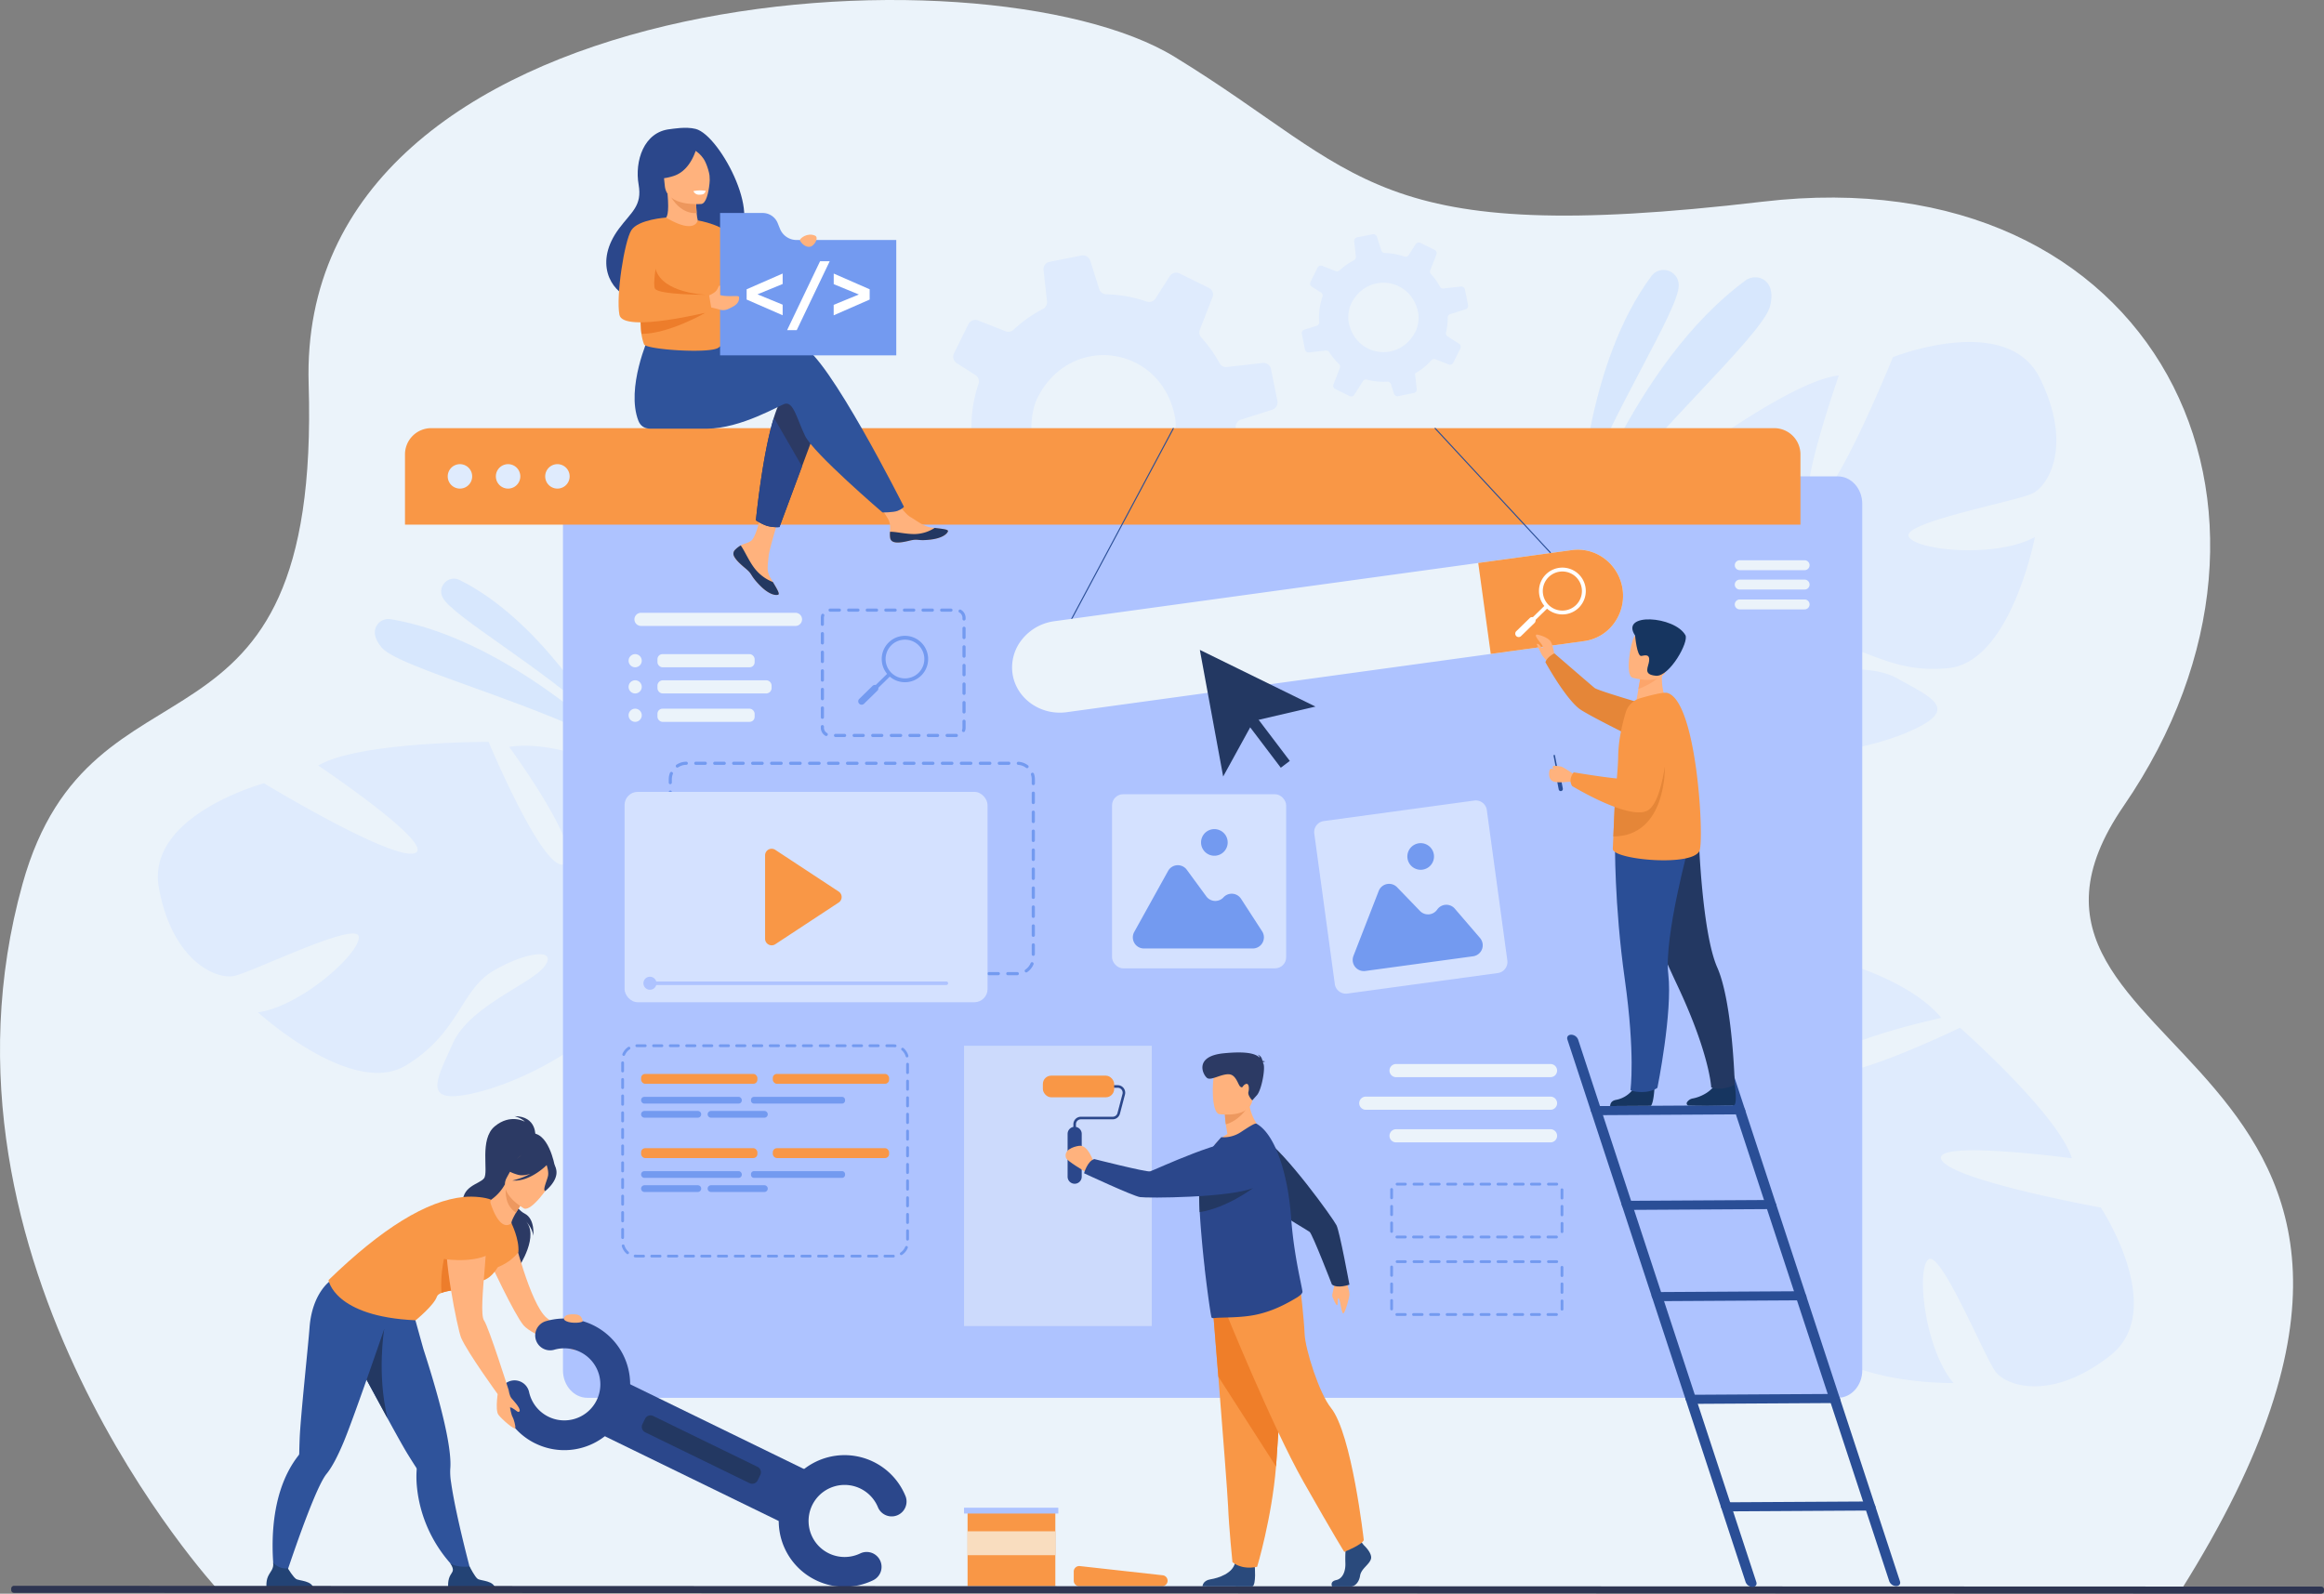<svg xmlns="http://www.w3.org/2000/svg" viewBox="0 0 2413.66 1655.42"><rect x="0" y="0" width="2413.66" height="1655.42" fill="#808080" stroke="none"/><defs><style>.cls-1,.cls-21{fill:#ebf3fa;}.cls-2{fill:#dfebfd;}.cls-3{fill:#c5ddff;}.cls-21,.cls-3{opacity:0.5;}.cls-4{fill:#aec3ff;}.cls-5{fill:#f99746;}.cls-6{fill:#2c3a64;}.cls-7{fill:#ffb27d;}.cls-8{fill:#2f539b;}.cls-9{fill:#234375;}.cls-10{fill:#233862;}.cls-11{fill:#ed7d2b;}.cls-12{fill:#ed985f;}.cls-13{fill:#2b478b;}.cls-14{fill:#ed975d;}.cls-15{fill:#fff;}.cls-16{fill:#739af0;}.cls-17{fill:#2a4e96;}.cls-18{fill:#d4e1ff;}.cls-19{fill:#f9ddbf;}.cls-20{fill:#2e3552;}.cls-22{fill:#2a4a7c;}.cls-23{fill:#ef7e29;}.cls-24{fill:#e58638;}.cls-25{fill:#163560;}.cls-26{fill:#fca56b;}</style></defs><g id="Layer_2" data-name="Layer 2"><g id="_лой_1" data-name="‘лой_1"><path class="cls-1" d="M226,1651S-86.48,1312.58,23.43,918.12C95.21,660.48,333.24,816.57,320.56,398.9S1021.89-62.17,1219.85,59,1422,257.6,1830.77,209.48s586.65,319.11,374.87,627.63c-185.46,270.17,418.67,243.07,59.54,814.61Z"/><path class="cls-2" d="M987.5,517.52l35.62-4a7.94,7.94,0,0,1,7.48,3.58q3.09,4.8,6.63,9.4a132.63,132.63,0,0,0,14.11,15.75,7.86,7.86,0,0,1,1.93,8.63l-13.66,34.88a7.7,7.7,0,0,0,3.79,9.76l30.69,15.2a7.63,7.63,0,0,0,9.76-2.7l18.55-29.08a7.65,7.65,0,0,1,8.56-3.31,138.58,138.58,0,0,0,43.45,4.33,7.87,7.87,0,0,1,7.89,5.47l6.29,20a8,8,0,0,0,9.06,5.38l33.33-6.74a6.78,6.78,0,0,0,1.92-.64,7.66,7.66,0,0,0,4.27-7.81l-3-26.61-.74-6.48a136,136,0,0,0,16.17-10.68,138.86,138.86,0,0,0,19-17.56,7.66,7.66,0,0,1,8.53-2.06l28.09,11a7.92,7.92,0,0,0,10-3.87l11.63-23.47,3.31-6.73a8,8,0,0,0-2.85-10.33L1283,483.35a7.64,7.64,0,0,1-3.42-8.32,137.47,137.47,0,0,0,3.7-29.16,22.85,22.85,0,0,0,.07-2.47,4.51,4.51,0,0,1,.06-.83,7.83,7.83,0,0,1,5.51-6.7l32.49-10.28a5.75,5.75,0,0,0,1-.42,8,8,0,0,0,4.29-8.61l-6.67-33.24a7.92,7.92,0,0,0-8.63-6.3l-37.15,4.2a7.63,7.63,0,0,1-7.67-4A140.15,140.15,0,0,0,1255,359.41q-3.49-4.56-7.3-8.75a8,8,0,0,1-1.52-8.34l13.11-33.53a7.68,7.68,0,0,0-3.74-9.7l-30.38-15A8,8,0,0,0,1214.8,287l-14.69,23a7.89,7.89,0,0,1-9.18,3.26A138,138,0,0,0,1149,305.7a7.86,7.86,0,0,1-7.39-5.52l-9.25-29.28a8.12,8.12,0,0,0-9.29-5.49L1090,272a7.76,7.76,0,0,0-6.2,8.5l.16,1.55,3.46,30.92a7.93,7.93,0,0,1-4.28,8l0,0a137.06,137.06,0,0,0-20.54,13.06c-3.51,2.69-6.81,5.52-10,8.47a7.77,7.77,0,0,1-8.19,1.6l-28.51-11.2a8,8,0,0,0-10.16,3.9l-14.95,30.25a8.92,8.92,0,0,0-.77,2.66,8,8,0,0,0,3.59,7.51l19.43,12.35a8,8,0,0,1,3.63,7,8.36,8.36,0,0,1-.4,2.18,137.74,137.74,0,0,0-7,54,7.74,7.74,0,0,1-4.15,7.43,8.49,8.49,0,0,1-1.24.51L977.47,469a7.89,7.89,0,0,0-5.35,9l.15.78,6.47,32.4A8,8,0,0,0,987.5,517.52Zm227.89-101.15a92.24,92.24,0,0,1,4.84,16.45c2.18,11.2-.09,28.86-5.15,39.1-.54,1.1-1.1,2.17-1.66,3.24-34.85,64.7-126.21,51.84-141.26-21.17-2-9.54-.73-23.44,2.68-34.09a48.29,48.29,0,0,1,2.73-6.73,85,85,0,0,1,17-23.4C1132.09,353.74,1194.78,365.54,1215.39,416.37Z"/><path class="cls-2" d="M2118.53,392.76C2084.34,323.84,1965.94,371,1965.94,371s-58.14,144.05-81.82,151.91,25.66-132.87,25.66-132.87c-48,4.79-156.37,86.27-156.37,86.27s37.13,147.21,12.24,149-26.22-132-26.22-132c-42.81,22.7-74.75,84.25-74.75,84.25-35.93,97.05,90.54,138.18,90.54,138.18s11.77,51.29-8.34,116.8h0s-5,12.36-8.64,32.39l12.41-2.47c.35-3.53.83-7,1.45-10.3a.11.11,0,0,1,0-.06l0-.15c.47-2.08,1.15-5.06,2-8.68v0h0c2.32-8.18,3.79-14.17,4.63-18.45v0c6.73-25.56,17.07-59.17,26.72-67.71a24.52,24.52,0,0,1-3.79-5.16l3.79,5.16c30.29,41.31,138,27.79,194.79,3.89s27.66-35.46-9.59-56.22-102.6-.36-124.44-7.06,4.89-23.06,44.94-27.86,67.63,30.73,132.57,24.14,89.68-136.12,89.68-136.12c-41.29,22.4-125,13.8-131.07-.77s111.1-36.27,128.4-44.44S2152.73,461.68,2118.53,392.76Z"/><path class="cls-2" d="M165.05,922.49c-13.92-75.67,109.14-108.84,109.14-108.84s132.86,80.49,156.53,72.59-100.16-91-100.16-91c41.26-24.9,176.89-24.63,176.89-24.63s58.48,140.1,79.47,126.62-58.11-121.41-58.11-121.41c47.88-7.48,110.33,22.66,110.33,22.66,86.92,56.17,10.3,164.88,10.3,164.88s21.32,48.12,76.68,88.51h0s11.42,6.88,26.32,20.74L741,1078.09c-2.4-2.61-4.84-5.08-7.34-7.37a.07.07,0,0,0-.05,0,.52.52,0,0,0-.11-.1c-1.62-1.39-3.95-3.36-6.81-5.75h0c-6.75-5.16-11.52-9.07-14.75-12l0,0c-20.71-16.43-49.12-37.14-62-38.19a24.55,24.55,0,0,0-.07-6.41c0,2.05,0,4.17.07,6.41.5,51.21-93.85,104.95-153.62,119.83s-43.39-11.82-26-50.76,81.93-61.76,95.39-80.21S548,987.92,513,1008.07s-35.72,65.13-91.67,98.77S268,1051.6,268,1051.6c46.48-6.81,108.36-63.88,104.47-79.17S261.81,1010,243.06,1013.8,179,998.16,165.05,922.49Z"/><path class="cls-2" d="M2191.53,1408.17c60.56-47.46-9.65-153.83-9.65-153.83S2029,1226.62,2016.53,1205s135.31-1.82,135.31-1.82c-14.42-46-116.2-135.63-116.2-135.63s-136.61,66.22-143.41,42.21,124-52.46,124-52.46c-30.91-37.31-97.67-56.11-97.67-56.11-102.31-15.5-116.93,116.69-116.93,116.69s-47.85,21.93-116.08,15.52h0s-13.12-2.41-33.46-1.9l4.93,11.66c3.53-.37,7-.6,10.39-.67h.2c2.14,0,5.19.1,8.92.21h0c8.48.61,14.64.84,19,.78h0c26.4,1.41,61.4,4.72,71.72,12.44a24.56,24.56,0,0,1,4.29-4.76l-4.29,4.76c-34.3,38,.78,140.79,35.69,191.53s40.34,19.89,53.12-20.8-20.46-100.54-18.33-123.28,23.57.11,36.39,38.36-16.38,72.45,3.25,134.71,151.48,60.21,151.48,60.21c-30.31-35.89-38.87-119.63-25.82-128.51s58,101.44,69.55,116.72S2131,1455.63,2191.53,1408.17Z"/><path class="cls-3" d="M1641.79,517.38s7.11-141.77,73.38-230.65c8.81-11.81,27.62-6,28.33,8.74l0,.75C1744.32,321.37,1670.94,432.73,1641.79,517.38Z"/><path class="cls-3" d="M1635.81,558.24s59.69-180.7,177-266.88c7.15-5.26,17.39-4.23,22.91,2.72,3.59,4.53,5.57,11.85,2.71,23.69C1830.76,349.36,1701.16,462.84,1635.81,558.24Z"/><path class="cls-3" d="M620.52,747.66S561,643.9,477.31,602.47c-11.13-5.51-23,6.06-17.94,17.38l.26.57C468.64,639.61,566.29,695.22,620.52,747.66Z"/><path class="cls-3" d="M640.62,776.07S526.76,663.15,405.76,643.23A14.1,14.1,0,0,0,389.59,654c-1,4.77.34,11,7,18.82C414.41,693.66,555.1,729.38,640.62,776.07Z"/><path class="cls-4" d="M1934.1,523.36v900.1c0,15.75-11.37,28.52-25.38,28.52H610.07c-14,0-25.39-12.77-25.39-28.52V523.36c0-15.76,11.37-28.52,25.39-28.52H1908.72C1922.73,494.84,1934.1,507.6,1934.1,523.36Z"/><path class="cls-5" d="M1869.91,472v73H420.61V472a27.26,27.26,0,0,1,27.27-27.26H1842.64A27.26,27.26,0,0,1,1869.91,472Z"/><path class="cls-2" d="M465,494.84a12.69,12.69,0,1,1,12.69,12.69A12.69,12.69,0,0,1,465,494.84Z"/><path class="cls-2" d="M515,494.84a12.69,12.69,0,1,1,12.69,12.69A12.69,12.69,0,0,1,515,494.84Z"/><path class="cls-2" d="M566.24,494.84a12.69,12.69,0,1,1,12.69,12.69A12.69,12.69,0,0,1,566.24,494.84Z"/><path class="cls-2" d="M1359.53,366.09l17.35-2a3.88,3.88,0,0,1,3.64,1.74q1.5,2.34,3.23,4.59a64.91,64.91,0,0,0,6.87,7.67,3.84,3.84,0,0,1,.94,4.2l-6.65,17a3.75,3.75,0,0,0,1.84,4.76l15,7.4a3.7,3.7,0,0,0,4.75-1.32l9-14.16a3.73,3.73,0,0,1,4.16-1.61,67.24,67.24,0,0,0,21.16,2.11,3.84,3.84,0,0,1,3.85,2.66l3.06,9.75a3.88,3.88,0,0,0,4.41,2.62l16.24-3.28a3.29,3.29,0,0,0,.93-.31,3.71,3.71,0,0,0,2.08-3.8l-1.45-13-.35-3.16a66.86,66.86,0,0,0,7.87-5.2,67.9,67.9,0,0,0,9.23-8.55,3.72,3.72,0,0,1,4.16-1l13.68,5.37a3.85,3.85,0,0,0,4.86-1.88l5.66-11.43,1.62-3.28a3.91,3.91,0,0,0-1.39-5l-11.83-7.56a3.74,3.74,0,0,1-1.67-4.06,66.78,66.78,0,0,0,1.81-14.2c0-.41,0-.8,0-1.2a1.89,1.89,0,0,1,0-.41,3.81,3.81,0,0,1,2.68-3.26l15.82-5a2.16,2.16,0,0,0,.52-.2,3.87,3.87,0,0,0,2.09-4.19l-3.25-16.19a3.87,3.87,0,0,0-4.2-3.07l-18.1,2a3.72,3.72,0,0,1-3.73-2,67.81,67.81,0,0,0-5.67-8.67c-1.13-1.48-2.32-2.9-3.55-4.25a3.92,3.92,0,0,1-.74-4.07l6.39-16.33a3.75,3.75,0,0,0-1.83-4.72l-14.79-7.3a3.9,3.9,0,0,0-5,1.4l-7.16,11.2a3.84,3.84,0,0,1-4.47,1.58,67.56,67.56,0,0,0-20.41-3.66,3.82,3.82,0,0,1-3.6-2.69L1430.08,246a4,4,0,0,0-4.52-2.67l-16.13,3.22a3.79,3.79,0,0,0-3,4.14l.08.76,1.68,15.06a3.87,3.87,0,0,1-2.08,3.88h0a67.66,67.66,0,0,0-10,6.36c-1.7,1.31-3.31,2.69-4.87,4.13a3.78,3.78,0,0,1-4,.77l-13.89-5.45a3.92,3.92,0,0,0-5,1.9l-7.28,14.73a4.17,4.17,0,0,0-.37,1.3,3.88,3.88,0,0,0,1.75,3.65l9.46,6a3.91,3.91,0,0,1,1.77,3.39,4,4,0,0,1-.2,1.07,67,67,0,0,0-3.4,26.28,3.8,3.8,0,0,1-2,3.62,4,4,0,0,1-.6.25l-12.82,4a3.85,3.85,0,0,0-2.6,4.4l.07.38,3.15,15.78A3.92,3.92,0,0,0,1359.53,366.09Zm111-49.27a44.32,44.32,0,0,1,2.36,8c1.06,5.45,0,14.05-2.51,19-.26.54-.53,1.06-.8,1.58-17,31.51-61.47,25.24-68.8-10.31-1-4.65-.36-11.42,1.3-16.61a25.24,25.24,0,0,1,1.33-3.27,41.65,41.65,0,0,1,8.28-11.4A36.16,36.16,0,0,1,1470.51,316.82Z"/><path class="cls-6" d="M556,1180.47s1.93-21.06-21.6-21.06c0,0,7.13,1.93,10.82,5.8,0,0-15-8.81-31.35,4.73s-6.18,47.51-11.15,54-24.31,7.74-21.95,28.59,61.4,47,57.6,64.21c0,0,23.14-34,6.6-49.52,0,0,8.06,7.59,8.88,16.62,0,0,2.19-17.62-9-23.26-9.92-5-18.05-23.24-17.19-26.5S556,1180.47,556,1180.47Z"/><path class="cls-7" d="M532.86,1281.61s17.58,72.74,34.84,87.28c10.38,8.74,41.22,28.8,41.22,28.8l-12.83,4.66s-42.78-14.45-52.36-25.71-35.81-67.7-35.81-67.7Z"/><path class="cls-8" d="M367.61,1409.4c.15.28.32.57.48.86,3.85,6.69,12.68,23.07,22.4,41,4.6,8.51,9.41,17.37,14,25.7,7.87,14.38,15,27.19,19.21,34s7.37,11.72,8.64,13.65h0a3.23,3.23,0,0,1,.41,2,104.21,104.21,0,0,0,.28,18c5.86,58.34,45.2,89.61,45.2,89.61l11.7,1.73s-16.56-61.33-21.43-96a67.45,67.45,0,0,1-.9-13.74c.87-9-.74-22.29-3.77-37.52-5.4-27.06-15.31-60.26-23.92-86.85-.55-1.69-17-61.2-17-61.2-13.8,12.07-64.16,17-64.16,17S350.2,1378.45,367.61,1409.4Z"/><path class="cls-9" d="M514.47,1650.75H465.65s-1.17-7.44,1.38-13.09c2.44-5.41,5.92-5.59.44-14.08,3.11,3.2,13.08,4.52,20.13,3.57.87,1.4,5.58,10.81,8.47,12.88C499.26,1642.32,513.48,1641.51,514.47,1650.75Z"/><path class="cls-10" d="M367.61,1409.4c.15.28.32.57.48.86,3.85,6.69,24.66,45.12,34.38,63-11.26-46.34-3.43-92.69-3.43-92.69Z"/><path class="cls-6" d="M549.37,1177.51c.32-1.28-27.88,12.75-29.31,14.33-13.23,14.68-9.46,33.82-1.89,34,4.86.12,3.92,8.19,3.92,8.19l54.07-22.87S569.65,1173.19,549.37,1177.51Z"/><path class="cls-5" d="M531.2,1270.69s8.23,16.43,7.2,29.78c0,0-9.92,15.66-35.65,19.62C502.75,1320.09,524.87,1270.68,531.2,1270.69Z"/><path class="cls-8" d="M405.67,1361.32l.16-9.13c-18.19,2.3-62.72-21.73-62.72-21.73s-19,12.65-21.64,48.8c-1.27,17.65-9.32,92.27-10.21,114.55-.32,8.07-.43,13.84-.47,16.14v0a3.1,3.1,0,0,1-.78,1.88,103.52,103.52,0,0,0-9.85,15.11c-27.76,51.65-13.25,121.82-13.25,121.82l6.45-1.63s23.47-72.75,38.81-104.22c2.61-5.34,5-9.49,6.95-11.89,5.77-7,11.85-18.91,17.84-33.22C368.31,1470.75,405.67,1361.32,405.67,1361.32Z"/><path class="cls-9" d="M325.75,1650.75H276.93s-1.17-7.44,1.38-13.09c2.44-5.41,6.27-7.88,5.35-14.43,3.1,3.19,8.16,6.77,15.22,5.82.86,1.4,5.58,8.91,8.47,11C310.54,1642.32,324.76,1641.51,325.75,1650.75Z"/><path class="cls-5" d="M499.45,1330.58c-6.56,1.11,1.07,6.33-7.95,7.31-12.83,1.4-26.09,2.36-33,5.13-2.53,1-4.22,2.25-4.75,3.85-3,9.05-22.07,24.6-22.07,24.6-85-3.87-90.48-41.76-90.48-41.76,55.17-53.58,102.1-82.79,140.89-86.4,9.44-.88,22.17.3,28.14,3,13.57,6,21,24.42,21,24.42S524.37,1326.33,499.45,1330.58Z"/><path class="cls-11" d="M491.5,1337.89c-12.83,1.4-26.09,2.36-33,5.13-2.84-42.4,17.17-74.29,17.17-74.29S488.69,1321.84,491.5,1337.89Z"/><path class="cls-7" d="M509.47,1249.76c2.43,7.6,10.52,29.26,21.73,20.93-.38-1.62,2-6.32,4.75-11.09,3.55-6.1,7.78-12.34,7.78-12.34l-18.27-16-1.09-1a46.66,46.66,0,0,1-13.59,15.43A3.65,3.65,0,0,0,509.47,1249.76Z"/><path class="cls-12" d="M543.73,1247.27s-4.22,6.22-7.77,12.33c-11.36-7-11.37-21.06-10.5-28.34Z"/><path class="cls-7" d="M544.24,1255.29s-27.58-15.34-17.76-32.37,12.88-30.47,30.9-21.39,17.66,17.53,15.76,24S551.66,1258.84,544.24,1255.29Z"/><path class="cls-6" d="M577.8,1215.61c-1.26-7.56-5.1-8.28-7.78-7.78-10.18-16.84-26.82-10.27-26.82-10.27a37.56,37.56,0,0,1-21.73,13.06s3.2,6,16.38,9.64c4,1.12,8.6.44,13-1a73.56,73.56,0,0,1-18.71,7c17.37,1.59,33.9-14.29,35.61-16,.81,2.46,2.21,7.61,1.37,11.38-1.14,5.12-5.69,14.39-2.91,15.59C566.22,1237.25,579.7,1226.94,577.8,1215.61Z"/><rect class="cls-13" x="622.06" y="1481.31" width="228.89" height="60.03" transform="translate(736.77 -169.91) rotate(25.99)"/><path class="cls-13" d="M556.13,1499.44a68,68,0,0,1-36.82-46.81A15.45,15.45,0,0,1,549.5,1446a37.44,37.44,0,1,0,26-43.92,15.46,15.46,0,0,1-8.76-29.65,68.36,68.36,0,1,1-10.6,127Z"/><path class="cls-13" d="M847.18,1641.34a68.36,68.36,0,1,1,93.53-86.59A15.46,15.46,0,0,1,912,1566.12a37.43,37.43,0,1,0-18.58,47.51,15.46,15.46,0,0,1,13.37,27.88A68,68,0,0,1,847.18,1641.34Z"/><path class="cls-10" d="M778.48,1540.63l-108.39-52.84a6.31,6.31,0,0,1-2.9-8.41l2.76-5.65a6.3,6.3,0,0,1,8.41-2.89l108.38,52.84a6.3,6.3,0,0,1,2.9,8.41l-2.75,5.65A6.31,6.31,0,0,1,778.48,1540.63Z"/><path class="cls-7" d="M528.45,1444.63s.6,5.14,2.77,7.79,8.49,9.07,8.6,12.83c0,0-.32,1.67-1.68,1.36s-6.06-5-8.47-4.63c0,0,1.29,7.54,2.57,9.66s3.62,10.11,2.86,11.94-13.56-8.82-17.43-14-.06-26.33-.06-26.33Z"/><path class="cls-7" d="M502.58,1261.55s-32.28-1.76-38,18.51,10.76,101.16,14.32,109.51c6.47,15.2,38,58.59,38,58.59l11.59-3.53s-21-66.28-25.7-72.84C495.38,1361.5,512.24,1270.37,502.58,1261.55Z"/><path class="cls-5" d="M458.2,1307.16c.08.47,30.54,5.6,49.6-4.07,0,0,15.92-49.86-6.83-47.48s-36.22,9.55-36.79,20.44S458.2,1307.16,458.2,1307.16Z"/><path class="cls-7" d="M593.07,1365.26c-1.53.07-4.34.58-5.35,1.35-1.76,1.36-3.74,3.72.2,5.69,5.92,2.94,17.75,1.63,17.29-.14C603.75,1366.57,601.62,1364.87,593.07,1365.26Z"/><path class="cls-7" d="M763.15,571.42a5.54,5.54,0,0,0-1,5.91,0,0,0,0,0,0,0c1.43,3.93,6.13,8.33,11.6,12.72.7.56,1.32,1.08,1.86,1.55.14.13.29.25.42.38l.32.29c5.1,4.7,3.18,5.77,12.34,15.31,10.44,10.86,17.63,11.06,19.68,10.07,1.73-.84-1.79-6.61-5.68-13.08l-.57-1c-.52-.86-1-1.73-1.55-2.6-4.56-7.79-3.39-11.45-2.31-23,.88-9.43,14.67-52.67,14.67-52.67l-20-3.45s-6,34.43-12.66,39.73c-3.55,2.83-7.53,2.87-10.94,5l-.71.45A26.34,26.34,0,0,0,763.15,571.42Z"/><path class="cls-10" d="M763.15,571.42a5.54,5.54,0,0,0-1,5.91,0,0,0,0,0,0,0c1.75,3.93,6.34,8.3,11.62,12.68.69.57,1.3,1.1,1.84,1.59.14.13.29.25.42.38l.32.29c5.1,4.7,3.18,5.77,12.34,15.31,10.44,10.86,17.63,11.06,19.68,10.07,1.73-.84-1.79-6.61-5.68-13.08a44.56,44.56,0,0,1-18.62-13.72c-6.29-8-10.48-18.34-14.76-24.31l-.71.45A26.34,26.34,0,0,0,763.15,571.42Z"/><path class="cls-7" d="M924.53,558.92c1.23,6.18,10,5.15,19.88,2.74s7.5.46,21.5-1.09,18.24-6.77,18.67-8.85c.38-1.85-6.54-2.5-14-3.36l-2.81-.33c-8.37-1-14.51-6.46-22.12-10.9-7.21-4.21-18-21.34-18-21.34l-19.2,1.52s10.08,15.3,14,22c2.29,3.91,2.17,9.09,1.88,13.08A24.51,24.51,0,0,0,924.53,558.92Z"/><path class="cls-10" d="M944.41,561.66c9.84-2.4,7.5.46,21.5-1.09s18.24-6.77,18.67-8.85c.38-1.85-6.54-2.5-14-3.36l-.07.15a39.46,39.46,0,0,1-20,6.23c-9.5.23-19.56-2.49-26.12-2.39a24.51,24.51,0,0,0,.15,6.57C925.76,565.1,934.57,564.07,944.41,561.66Z"/><path class="cls-6" d="M850.94,436.14l-18,48.3-23.44,63.07a38.05,38.05,0,0,1-12.45-1.14c-5.6-1.62-12-5.86-12-5.86s6.51-67.72,18.65-106.59c3.11-10,6.6-18.05,10.44-22.59C833,389.09,850.94,436.14,850.94,436.14Z"/><path class="cls-8" d="M832.69,359.43c-11.76-3.8-45.3,1.08-79,7.67l-7.06-11.63-72.78-5.69S649.85,403,663,437c1.93,5,5.77,8.19,12.32,8.29h1.06l57.38,0c36.19,0,76.59-24.88,81.82-25.93,8.55-1.71,12,15.4,20.53,33.37s80.42,79.56,80.42,79.56,11,.11,15.61-1.6c4.9-1.84,6.7-4.23,6.7-4.23S859.21,368,832.69,359.43Z"/><path class="cls-13" d="M722.53,133.92c-10.2-2.63-24.16,0-26.47.21-27.69,2.73-37,33.62-32.81,57.58,3.87,22.12-7.35,28.24-20.35,45.71-26.07,35-9,64.56,11.54,72.18,12.34,4.56,29.48-7,29.48-7,.31.12,53.84-35.07,75.78-54.91C796.25,233.43,748.51,140.6,722.53,133.92Z"/><path class="cls-7" d="M726.62,235.23c.73,2.56-11.39,7.27-20.63,5.54-8.7-1.62-18.45-11.81-16.44-12.76,3.33-1.59,5.57-5.52,3.75-26.79l1.65.19,27.83,3.18s.09,8.67.73,16.79C724.05,228.19,725.43,231.05,726.62,235.23Z"/><path class="cls-14" d="M722.78,204.59s.09,8.67.73,16.79c-15.36.82-24.6-12.5-28.56-20Z"/><path class="cls-7" d="M728.53,211.85s-36.21,3.57-38.09-19-7.81-37.33,15.23-40.57,28.25,5,30.71,12.4S737.9,210.34,728.53,211.85Z"/><path class="cls-13" d="M724.65,148.71s-4.56,27.59-25.18,34.13c-15,4.78-21.86,1.63-21.86,1.63a61.19,61.19,0,0,0,9.82-22.95,11,11,0,0,1,7.36-8.43C705.48,149.58,718.44,140,724.65,148.71Z"/><path class="cls-13" d="M717.83,154.59s6.82,1.52,12.87,10.33c3.3,4.81,7.13,16.94,6.48,22.31,0,0,6.34-25.53-2.91-35C724.48,142.13,717.83,154.59,717.83,154.59Z"/><path class="cls-5" d="M661.42,309.41c.64,2.75,1.19,5.27,1.64,7.6.74,3.75,1.25,7,1.61,9.85,1.1,8.9.77,14.18,1.52,19.95a49.52,49.52,0,0,0,2.7,10.87c1.5,4.14,40.85,7.82,63.24,6.34,7.11-.46,12.52-1.47,14.45-3.13,8-6.93,7.19,8.32,8.28-64.67.53-35.6-30.21-67.31-30.21-67.31s-2.46,15.21-32.94-2.89c-1.08-.64-13.09,17.14-24.65,39C654.33,289.24,657.82,294.35,661.42,309.41Z"/><path class="cls-13" d="M833,484.44l-23.44,63.07a38.05,38.05,0,0,1-12.45-1.14c-5.6-1.62-12-5.86-12-5.86s6.51-67.72,18.65-106.59Z"/><path class="cls-5" d="M724.65,228.9s31.37,5.32,35.05,18.83,29.14,89,29.14,89-19.72,6.73-27.09-.64-25.63-68.35-25.63-68.35Z"/><path class="cls-15" d="M720.17,198.54a6.23,6.23,0,0,0,5.53,3.71c4,0,5.09-.6,5.85-1.45a12.48,12.48,0,0,0,1.51-2.48A33.86,33.86,0,0,0,720.17,198.54Z"/><path class="cls-11" d="M664.67,326.86c1.1,8.9.77,14.18,1.52,19.95,28.48.1,66.56-22,66.56-22Z"/><path class="cls-11" d="M732.75,306.14s-44.37-1.32-51.85-26.54C672.68,251.89,663.48,291,663.48,291l4.9,25h48.68Z"/><path class="cls-16" d="M810.1,237.7l-2.4-5.93a16.84,16.84,0,0,0-15.61-10.54H747.85V369.12h183V249.3H827.29A18.54,18.54,0,0,1,810.1,237.7Z"/><path class="cls-15" d="M775.45,311.16V300.5l37.4-16.37V295l-26.12,10.74,26.12,10.74v11Z"/><path class="cls-15" d="M851.7,271.38h10l-34.22,71.54h-10Z"/><path class="cls-15" d="M903.23,300.5v10.66l-37.39,16.38V316.65L892,305.91l-26.11-10.74v-11Z"/><path class="cls-7" d="M732.74,312l3.21-5a25.85,25.85,0,0,0,6.11-3.33c4.24-3,3.68-7.44,5.79-7l0,9.8-.23,0c9.09,2.43,19.73-.21,19.94,2.06.59,6.23-4.23,9-8.27,11-3.09,1.49-6.6,3.73-12.18,2-4.08-1.27-10.5-2.57-10.5-2.57Z"/><path class="cls-5" d="M691.71,226s-28.81,1.89-36,13.12S639.57,307.41,643.32,327s96-3.75,96-3.75l-2.94-17s-53.24.3-56.27-6.63C676.06,290.41,691.71,226,691.71,226Z"/><path class="cls-7" d="M830.74,249.23c-.25.75,4.33,8.3,10.87,7,4.08-.81,9.38-9.59,4.72-11.53C838.56,241.45,831.4,247.24,830.74,249.23Z"/><rect class="cls-17" x="1051.76" y="544.38" width="227.16" height="1.1" transform="translate(135.86 1316.37) rotate(-61.91)"/><rect class="cls-17" x="1549.82" y="421.13" width="1.1" height="176.89" transform="translate(66.9 1189.76) rotate(-42.83)"/><path class="cls-1" d="M1685.23,612.32a48.09,48.09,0,0,1-9,35.23,45.88,45.88,0,0,1-30.68,18.36l-537.63,73.87c-27.44,3.77-52.81-14.41-56.38-40.4A46.25,46.25,0,0,1,1061.63,664,51.64,51.64,0,0,1,1095,645.28l537.63-73.87C1658,567.92,1681.66,586.33,1685.23,612.32Z"/><path class="cls-5" d="M1685.23,612.32a48.09,48.09,0,0,1-9,35.23,45.88,45.88,0,0,1-30.68,18.36l-97.28,13.37-13-94.5,97.29-13.37C1658,567.92,1681.66,586.33,1685.23,612.32Z"/><path class="cls-15" d="M1626,638a24.37,24.37,0,0,1-3.64.23,24.31,24.31,0,0,1-16.7-41.69h0a24.3,24.3,0,0,1,34,34.77A24.08,24.08,0,0,1,1626,638Zm-17.55-38.6a20.31,20.31,0,1,0,28.71.34,20.34,20.34,0,0,0-28.71-.34Z"/><rect class="cls-15" x="1592.83" y="624.47" width="4" height="33.17" transform="translate(938.72 -947.64) rotate(45.66)"/><path class="cls-15" d="M1574.73,660.7h0a3.56,3.56,0,0,1,.06-5.05l14-13.66a3.57,3.57,0,0,1,5,.06h0a3.57,3.57,0,0,1-.06,5.06l-14,13.65A3.57,3.57,0,0,1,1574.73,660.7Z"/><rect class="cls-5" x="665.83" y="1115.53" width="120.79" height="10.25" rx="4.23"/><path class="cls-16" d="M724.75,1161H669.33a3.5,3.5,0,0,1-3.5-3.5h0a3.5,3.5,0,0,1,3.5-3.5h55.42a3.5,3.5,0,0,1,3.49,3.5h0A3.5,3.5,0,0,1,724.75,1161Z"/><rect class="cls-16" x="665.83" y="1139.36" width="104.61" height="6.99" rx="3.25"/><path class="cls-16" d="M783.12,1139.36h91.4a3.14,3.14,0,0,1,3.14,3.14v.7a3.14,3.14,0,0,1-3.14,3.14h-91.4a3.15,3.15,0,0,1-3.15-3.15v-.7A3.14,3.14,0,0,1,783.12,1139.36Z"/><path class="cls-16" d="M793.87,1161H738.45a3.5,3.5,0,0,1-3.49-3.5h0a3.5,3.5,0,0,1,3.49-3.5h55.42a3.5,3.5,0,0,1,3.5,3.5h0A3.5,3.5,0,0,1,793.87,1161Z"/><rect class="cls-5" x="802.61" y="1115.53" width="120.79" height="10.25" rx="4.23"/><rect class="cls-5" x="665.83" y="1192.69" width="120.79" height="10.25" rx="4.23"/><path class="cls-16" d="M724.75,1238.18H669.33a3.5,3.5,0,0,1-3.5-3.5h0a3.5,3.5,0,0,1,3.5-3.5h55.42a3.5,3.5,0,0,1,3.49,3.5h0A3.5,3.5,0,0,1,724.75,1238.18Z"/><rect class="cls-16" x="665.83" y="1216.52" width="104.61" height="6.99" rx="3.25"/><path class="cls-16" d="M783.12,1216.52h91.39a3.14,3.14,0,0,1,3.14,3.14v.7a3.14,3.14,0,0,1-3.14,3.14h-91.4a3.15,3.15,0,0,1-3.15-3.15v-.7A3.15,3.15,0,0,1,783.12,1216.52Z"/><path class="cls-16" d="M793.87,1238.18H738.45a3.5,3.5,0,0,1-3.49-3.5h0a3.5,3.5,0,0,1,3.49-3.5h55.42a3.5,3.5,0,0,1,3.5,3.5h0A3.5,3.5,0,0,1,793.87,1238.18Z"/><rect class="cls-5" x="802.61" y="1192.69" width="120.79" height="10.25" rx="4.23"/><polygon class="cls-10" points="1366.22 733.96 1302.07 748.89 1270.35 806.61 1246.13 675.07 1366.22 733.96"/><rect class="cls-10" x="1308.52" y="732.87" width="11.73" height="67.85" transform="translate(-196.31 949.48) rotate(-37.15)"/><rect class="cls-18" x="1154.93" y="825.01" width="180.86" height="180.86" rx="11.56"/><path class="cls-16" d="M1178,968.05l35.15-63.36a11.56,11.56,0,0,1,19.43-1.23l20.27,27.65a11.56,11.56,0,0,0,17.85,1h0a11.56,11.56,0,0,1,18.23,1.51l21.88,33.78a11.56,11.56,0,0,1-9.71,17.84h-113A11.56,11.56,0,0,1,1178,968.05Z"/><path class="cls-16" d="M1247.39,875.08a13.83,13.83,0,1,1,13.82,13.82A13.83,13.83,0,0,1,1247.39,875.08Z"/><path class="cls-18" d="M1555.61,1010.75l-156.3,21.32a11.58,11.58,0,0,1-13-9.89L1365,865.88a11.56,11.56,0,0,1,9.89-13l156.29-21.31a11.55,11.55,0,0,1,13,9.89l21.32,156.29A11.57,11.57,0,0,1,1555.61,1010.75Z"/><path class="cls-16" d="M1405.64,993l26.26-67.52a11.56,11.56,0,0,1,19.09-3.85l23.82,24.66a11.57,11.57,0,0,0,17.82-1.45h0a11.55,11.55,0,0,1,18.26-1l26.24,30.5a11.56,11.56,0,0,1-7.2,19l-112,15.27A11.57,11.57,0,0,1,1405.64,993Z"/><path class="cls-16" d="M1461.79,891.53a13.83,13.83,0,1,1,15.57,11.83A13.83,13.83,0,0,1,1461.79,891.53Z"/><rect class="cls-5" x="1004.9" y="1569.49" width="91.15" height="78.15"/><rect class="cls-4" x="1001.22" y="1566.14" width="97.91" height="6.04"/><rect class="cls-19" x="1004.9" y="1590.63" width="91.15" height="24.82"/><path class="cls-5" d="M1206.94,1647.69h-86.06a5.7,5.7,0,0,1-5.71-5.7v-9.55a5.7,5.7,0,0,1,6.33-5.67l86.07,9.55a5.71,5.71,0,0,1,5.08,5.67h0A5.71,5.71,0,0,1,1206.94,1647.69Z"/><path class="cls-20" d="M2410.74,1655.42l-2396.19-.83a2.93,2.93,0,0,1-2.92-2.92v-1.49a2.93,2.93,0,0,1,2.92-2.92l2396.19.82a2.94,2.94,0,0,1,2.92,2.92v1.5A2.93,2.93,0,0,1,2410.74,1655.42Z"/><path class="cls-16" d="M1056.6,1013h-9.92a1.63,1.63,0,0,1,0-3.26h9.85a1.66,1.66,0,0,1,1.66,1.63A1.6,1.6,0,0,1,1056.6,1013Zm-19.77,0H1027a1.63,1.63,0,1,1,0-3.26h9.85a1.63,1.63,0,1,1,0,3.26Zm-19.71,0h-9.85a1.63,1.63,0,1,1,0-3.26h9.85a1.63,1.63,0,1,1,0,3.26Zm-19.7,0h-9.85a1.63,1.63,0,0,1,0-3.26h9.85a1.63,1.63,0,0,1,0,3.26Zm-19.7,0h-9.85a1.63,1.63,0,0,1,0-3.26h9.85a1.63,1.63,0,1,1,0,3.26Zm-19.7,0h-9.85a1.63,1.63,0,0,1,0-3.26H958a1.63,1.63,0,1,1,0,3.26Zm-19.7,0h-9.86a1.63,1.63,0,1,1,0-3.26h9.86a1.63,1.63,0,0,1,0,3.26Zm-19.71,0h-9.85a1.63,1.63,0,1,1,0-3.26h9.85a1.63,1.63,0,0,1,0,3.26Zm-19.7,0h-9.85a1.63,1.63,0,1,1,0-3.26h9.85a1.63,1.63,0,0,1,0,3.26Zm-19.7,0h-9.85a1.63,1.63,0,0,1,0-3.26h9.85a1.63,1.63,0,1,1,0,3.26Zm-19.7,0h-9.85a1.63,1.63,0,1,1,0-3.26h9.85a1.63,1.63,0,1,1,0,3.26Zm-19.71,0H830a1.63,1.63,0,1,1,0-3.26h9.85a1.63,1.63,0,1,1,0,3.26Zm-19.7,0h-9.85a1.63,1.63,0,1,1,0-3.26h9.85a1.63,1.63,0,0,1,0,3.26Zm-19.7,0h-9.85a1.63,1.63,0,1,1,0-3.26h9.85a1.63,1.63,0,0,1,0,3.26Zm-19.7,0h-9.85a1.63,1.63,0,0,1,0-3.26h9.85a1.63,1.63,0,1,1,0,3.26Zm-19.7,0h-9.86a1.63,1.63,0,0,1,0-3.26H761a1.63,1.63,0,1,1,0,3.26Zm-19.71,0h-9.85a1.63,1.63,0,0,1,0-3.26h9.85a1.63,1.63,0,1,1,0,3.26Zm-19.7,0h-8.78c-.39,0-.79,0-1.17,0a1.63,1.63,0,1,1,.2-3.25c.32,0,.64,0,1,0h8.78a1.63,1.63,0,0,1,0,3.26Zm344.28-2.86a1.63,1.63,0,0,1-.92-3,15,15,0,0,0,5.5-6.82,1.63,1.63,0,0,1,3,1.22,18.2,18.2,0,0,1-6.7,8.29A1.63,1.63,0,0,1,1065.87,1010.12Zm-363.21-.59a1.63,1.63,0,0,1-1-.34,18.21,18.21,0,0,1-6.18-8.68,1.63,1.63,0,0,1,3.09-1,15.08,15.08,0,0,0,5.08,7.13,1.63,1.63,0,0,1-1,2.92Zm370.51-16.66a1.64,1.64,0,0,1-1.64-1.63v-9.85a1.64,1.64,0,0,1,3.27,0v9.85A1.63,1.63,0,0,1,1073.17,992.87Zm-377-1a1.63,1.63,0,0,1-1.63-1.63v-9.86a1.63,1.63,0,0,1,3.26,0v9.86A1.63,1.63,0,0,1,696.17,991.87Zm377-18.7a1.65,1.65,0,0,1-1.64-1.64v-9.85a1.64,1.64,0,0,1,3.27,0v9.85A1.64,1.64,0,0,1,1073.17,973.17Zm-377-1a1.63,1.63,0,0,1-1.63-1.63v-9.85a1.63,1.63,0,0,1,3.26,0v9.85A1.63,1.63,0,0,1,696.17,972.16Zm377-18.7a1.64,1.64,0,0,1-1.64-1.63V942a1.64,1.64,0,0,1,3.27,0v9.85A1.63,1.63,0,0,1,1073.17,953.46Zm-377-1a1.63,1.63,0,0,1-1.63-1.63V941a1.63,1.63,0,1,1,3.26,0v9.85A1.63,1.63,0,0,1,696.17,952.46Zm377-18.7a1.64,1.64,0,0,1-1.64-1.63v-9.85a1.64,1.64,0,0,1,3.27,0v9.85A1.63,1.63,0,0,1,1073.17,933.76Zm-377-1a1.63,1.63,0,0,1-1.63-1.63v-9.85a1.63,1.63,0,1,1,3.26,0v9.85A1.63,1.63,0,0,1,696.17,932.76Zm377-18.7a1.64,1.64,0,0,1-1.64-1.63v-9.85a1.64,1.64,0,0,1,3.27,0v9.85A1.63,1.63,0,0,1,1073.17,914.06Zm-377-1a1.63,1.63,0,0,1-1.63-1.63v-9.85a1.63,1.63,0,1,1,3.26,0v9.85A1.63,1.63,0,0,1,696.17,913.06Zm377-18.7a1.64,1.64,0,0,1-1.64-1.63v-9.86a1.64,1.64,0,0,1,3.27,0v9.86A1.63,1.63,0,0,1,1073.17,894.36Zm-377-1a1.63,1.63,0,0,1-1.63-1.63v-9.85a1.63,1.63,0,0,1,3.26,0v9.85A1.63,1.63,0,0,1,696.17,893.35Zm377-18.7a1.64,1.64,0,0,1-1.64-1.63v-9.85a1.64,1.64,0,0,1,3.27,0V873A1.63,1.63,0,0,1,1073.17,874.65Zm-377-1a1.63,1.63,0,0,1-1.63-1.63v-9.85a1.63,1.63,0,0,1,3.26,0V872A1.63,1.63,0,0,1,696.17,873.65Zm377-18.7a1.64,1.64,0,0,1-1.64-1.63v-9.85a1.64,1.64,0,0,1,3.27,0v9.85A1.63,1.63,0,0,1,1073.17,855Zm-377-1a1.63,1.63,0,0,1-1.63-1.63v-9.85a1.63,1.63,0,1,1,3.26,0v9.85A1.63,1.63,0,0,1,696.17,854Zm377-18.7a1.64,1.64,0,0,1-1.64-1.63v-9.85a1.64,1.64,0,0,1,3.27,0v9.85A1.63,1.63,0,0,1,1073.17,835.25Zm-377-1a1.63,1.63,0,0,1-1.63-1.63v-9.85a1.63,1.63,0,1,1,3.26,0v9.85A1.63,1.63,0,0,1,696.17,834.25Zm377-18.7a1.64,1.64,0,0,1-1.64-1.63v-4.45a14.93,14.93,0,0,0-.78-4.79,1.63,1.63,0,0,1,3.1-1,18.31,18.31,0,0,1,1,5.83v4.45A1.63,1.63,0,0,1,1073.17,815.55Zm-377-1a1.63,1.63,0,0,1-1.63-1.64v-3.44a18.25,18.25,0,0,1,1.33-6.86,1.63,1.63,0,0,1,3,1.22,14.87,14.87,0,0,0-1.1,5.64v3.44A1.63,1.63,0,0,1,696.17,814.55Zm370.48-16.65a1.61,1.61,0,0,1-1-.34,15,15,0,0,0-8.2-3.07,1.63,1.63,0,0,1,.2-3.25,18.17,18.17,0,0,1,10,3.73,1.63,1.63,0,0,1-1,2.93Zm-363.15-.59a1.63,1.63,0,0,1-.91-3,18.16,18.16,0,0,1,10.18-3.13h0a1.63,1.63,0,1,1,0,3.26,15,15,0,0,0-8.37,2.57A1.62,1.62,0,0,1,703.5,797.31Zm344.21-2.85h-9.85a1.63,1.63,0,1,1,0-3.26h9.85a1.63,1.63,0,0,1,0,3.26Zm-19.7,0h-9.85a1.63,1.63,0,0,1,0-3.26H1028a1.63,1.63,0,1,1,0,3.26Zm-19.7,0h-9.85a1.63,1.63,0,1,1,0-3.26h9.85a1.63,1.63,0,1,1,0,3.26Zm-19.7,0h-9.85a1.63,1.63,0,1,1,0-3.26h9.85a1.63,1.63,0,0,1,0,3.26Zm-19.71,0h-9.85a1.63,1.63,0,1,1,0-3.26h9.85a1.63,1.63,0,1,1,0,3.26Zm-19.7,0h-9.85a1.63,1.63,0,0,1,0-3.26h9.85a1.63,1.63,0,1,1,0,3.26Zm-19.7,0h-9.85a1.63,1.63,0,0,1,0-3.26h9.85a1.63,1.63,0,1,1,0,3.26Zm-19.7,0H900a1.63,1.63,0,1,1,0-3.26h9.85a1.63,1.63,0,1,1,0,3.26Zm-19.7,0h-9.86a1.63,1.63,0,1,1,0-3.26h9.86a1.63,1.63,0,0,1,0,3.26Zm-19.71,0h-9.85a1.63,1.63,0,1,1,0-3.26h9.85a1.63,1.63,0,0,1,0,3.26Zm-19.7,0h-9.85a1.63,1.63,0,0,1,0-3.26h9.85a1.63,1.63,0,1,1,0,3.26Zm-19.7,0h-9.85a1.63,1.63,0,0,1,0-3.26H831a1.63,1.63,0,1,1,0,3.26Zm-19.7,0h-9.85a1.63,1.63,0,0,1,0-3.26h9.85a1.63,1.63,0,1,1,0,3.26Zm-19.71,0h-9.85a1.63,1.63,0,1,1,0-3.26h9.85a1.63,1.63,0,1,1,0,3.26Zm-19.7,0H762a1.63,1.63,0,1,1,0-3.26h9.85a1.63,1.63,0,0,1,0,3.26Zm-19.7,0h-9.85a1.63,1.63,0,0,1,0-3.26h9.85a1.63,1.63,0,0,1,0,3.26Zm-19.7,0h-9.85a1.63,1.63,0,0,1,0-3.26h9.85a1.63,1.63,0,1,1,0,3.26Z"/><path class="cls-16" d="M1616.59,1286.38h-8.79a1.45,1.45,0,1,1,0-2.89h8.72a1.48,1.48,0,0,1,1.48,1.45A1.42,1.42,0,0,1,1616.59,1286.38Zm-17.52,0h-8.73a1.45,1.45,0,0,1,0-2.89h8.73a1.45,1.45,0,0,1,0,2.89Zm-17.45,0h-8.73a1.45,1.45,0,1,1,0-2.89h8.73a1.45,1.45,0,0,1,0,2.89Zm-17.46,0h-8.72a1.45,1.45,0,1,1,0-2.89h8.72a1.45,1.45,0,1,1,0,2.89Zm-17.45,0H1538a1.45,1.45,0,0,1,0-2.89h8.73a1.45,1.45,0,0,1,0,2.89Zm-17.46,0h-8.72a1.45,1.45,0,1,1,0-2.89h8.72a1.45,1.45,0,1,1,0,2.89Zm-17.45,0h-8.72a1.45,1.45,0,1,1,0-2.89h8.72a1.45,1.45,0,1,1,0,2.89Zm-17.45,0h-8.73a1.45,1.45,0,0,1,0-2.89h8.73a1.45,1.45,0,0,1,0,2.89Zm-17.46,0h-8.72a1.45,1.45,0,1,1,0-2.89h8.72a1.45,1.45,0,1,1,0,2.89Zm-17.45,0h-8.8a1.45,1.45,0,0,1,.15-2.89h8.65a1.45,1.45,0,1,1,0,2.89Zm162.79-5.53h0a1.44,1.44,0,0,1-1.39-1.49v-8.68a1.45,1.45,0,0,1,2.89,0v8.77A1.45,1.45,0,0,1,1622.23,1280.85Zm-176.93-.23a1.44,1.44,0,0,1-1.44-1.45v-8.72a1.45,1.45,0,1,1,2.89,0v8.72A1.45,1.45,0,0,1,1445.3,1280.62Zm176.93-17.22a1.45,1.45,0,0,1-1.44-1.45v-8.72a1.45,1.45,0,1,1,2.89,0V1262A1.45,1.45,0,0,1,1622.23,1263.4Zm-176.93-.24a1.43,1.43,0,0,1-1.44-1.44V1253a1.45,1.45,0,0,1,2.89,0v8.73A1.44,1.44,0,0,1,1445.3,1263.16Zm176.93-17.22a1.44,1.44,0,0,1-1.44-1.44v-8.73a1.45,1.45,0,0,1,2.89,0v8.73A1.44,1.44,0,0,1,1622.23,1245.94Zm-176.93-.23a1.44,1.44,0,0,1-1.44-1.44v-8.79a1.41,1.41,0,0,1,1.5-1.38,1.44,1.44,0,0,1,1.39,1.5v8.67A1.45,1.45,0,0,1,1445.3,1245.71Zm171.49-14.22h-8.73a1.45,1.45,0,0,1,0-2.89h8.79a1.44,1.44,0,0,1-.06,2.88Zm-17.45,0h-8.73a1.45,1.45,0,1,1,0-2.89h8.73a1.45,1.45,0,0,1,0,2.89Zm-17.46,0h-8.72a1.45,1.45,0,1,1,0-2.89h8.72a1.45,1.45,0,1,1,0,2.89Zm-17.45,0h-8.73a1.45,1.45,0,0,1,0-2.89h8.73a1.45,1.45,0,0,1,0,2.89Zm-17.46,0h-8.72a1.45,1.45,0,1,1,0-2.89H1547a1.45,1.45,0,1,1,0,2.89Zm-17.45,0h-8.73a1.45,1.45,0,0,1,0-2.89h8.73a1.45,1.45,0,1,1,0,2.89Zm-17.45,0h-8.73a1.45,1.45,0,0,1,0-2.89h8.73a1.45,1.45,0,0,1,0,2.89Zm-17.46,0h-8.72a1.45,1.45,0,1,1,0-2.89h8.72a1.45,1.45,0,1,1,0,2.89Zm-17.45,0h-8.73a1.45,1.45,0,0,1,0-2.89h8.73a1.45,1.45,0,1,1,0,2.89Zm-17.45,0H1451a1.47,1.47,0,0,1-1.46-1.45,1.43,1.43,0,0,1,1.43-1.44h8.73a1.45,1.45,0,0,1,0,2.89Z"/><path class="cls-16" d="M993.26,765.59h-9.72a1.64,1.64,0,0,1,0-3.27h9.66a1.66,1.66,0,0,1,1.66,1.63A1.61,1.61,0,0,1,993.26,765.59Zm-19.38,0h-9.65a1.64,1.64,0,1,1,0-3.27h9.65a1.64,1.64,0,0,1,0,3.27Zm-19.31,0h-9.66a1.64,1.64,0,0,1,0-3.27h9.66a1.64,1.64,0,0,1,0,3.27Zm-19.32,0H925.6a1.64,1.64,0,0,1,0-3.27h9.65a1.64,1.64,0,1,1,0,3.27Zm-19.31,0h-9.66a1.64,1.64,0,0,1,0-3.27h9.66a1.64,1.64,0,0,1,0,3.27Zm-19.31,0H887a1.64,1.64,0,0,1,0-3.27h9.66a1.64,1.64,0,0,1,0,3.27Zm-19.32,0h-9.65a1.64,1.64,0,0,1,0-3.27h9.65a1.64,1.64,0,0,1,0,3.27Zm-19.13-1a1.56,1.56,0,0,1-.8-.22,9.67,9.67,0,0,1-4.9-8.4v-1.18a1.63,1.63,0,1,1,3.26,0v1.18A6.41,6.41,0,0,0,859,761.5a1.63,1.63,0,0,1-.81,3Zm142.52-4.16a1.62,1.62,0,0,1-1.52-2.21,6.32,6.32,0,0,0,.41-2.25v-6.77a1.63,1.63,0,0,1,3.26,0v6.77a9.57,9.57,0,0,1-.62,3.4A1.62,1.62,0,0,1,1000.7,760.39ZM854.11,746.72a1.63,1.63,0,0,1-1.63-1.63v-9.65a1.63,1.63,0,1,1,3.26,0v9.65A1.63,1.63,0,0,1,854.11,746.72Zm147.11-5.58a1.63,1.63,0,0,1-1.63-1.63v-9.66a1.63,1.63,0,0,1,3.26,0v9.66A1.63,1.63,0,0,1,1001.22,741.14ZM854.11,727.41a1.63,1.63,0,0,1-1.63-1.63v-9.66a1.63,1.63,0,0,1,3.26,0v9.66A1.63,1.63,0,0,1,854.11,727.41Zm147.11-5.59a1.63,1.63,0,0,1-1.63-1.63v-9.65a1.63,1.63,0,0,1,3.26,0v9.65A1.63,1.63,0,0,1,1001.22,721.82ZM854.11,708.1a1.64,1.64,0,0,1-1.63-1.64v-9.65a1.63,1.63,0,1,1,3.26,0v9.65A1.64,1.64,0,0,1,854.11,708.1Zm147.11-5.59a1.63,1.63,0,0,1-1.63-1.63v-9.66a1.63,1.63,0,0,1,3.26,0v9.66A1.63,1.63,0,0,1,1001.22,702.51ZM854.11,688.78a1.63,1.63,0,0,1-1.63-1.63v-9.66a1.63,1.63,0,1,1,3.26,0v9.66A1.63,1.63,0,0,1,854.11,688.78Zm147.11-5.58a1.63,1.63,0,0,1-1.63-1.63v-9.66a1.63,1.63,0,0,1,3.26,0v9.66A1.63,1.63,0,0,1,1001.22,683.2ZM854.11,669.47a1.63,1.63,0,0,1-1.63-1.63v-9.66a1.63,1.63,0,0,1,3.26,0v9.66A1.63,1.63,0,0,1,854.11,669.47Zm147.11-5.59a1.63,1.63,0,0,1-1.63-1.63V652.6a1.63,1.63,0,0,1,3.26,0v9.65A1.63,1.63,0,0,1,1001.22,663.88ZM854.11,650.15a1.63,1.63,0,0,1-1.63-1.63v-6.74a9.56,9.56,0,0,1,.63-3.43,1.63,1.63,0,0,1,3,1.16,6.3,6.3,0,0,0-.42,2.27v6.74A1.63,1.63,0,0,1,854.11,650.15Zm147.11-5.58a1.63,1.63,0,0,1-1.63-1.63v-1.16a6.39,6.39,0,0,0-3.27-5.57,1.64,1.64,0,0,1-.62-2.22,1.62,1.62,0,0,1,2.22-.62,9.65,9.65,0,0,1,4.93,8.41v1.16A1.63,1.63,0,0,1,1001.22,644.57Zm-13.58-9.18H978a1.63,1.63,0,0,1,0-3.26h9.66a1.63,1.63,0,0,1,0,3.26Zm-19.31,0h-9.66a1.63,1.63,0,0,1,0-3.26h9.66a1.63,1.63,0,0,1,0,3.26Zm-19.32,0h-9.65a1.63,1.63,0,0,1,0-3.26H949a1.63,1.63,0,0,1,0,3.26Zm-19.31,0H920a1.63,1.63,0,0,1,0-3.26h9.66a1.63,1.63,0,0,1,0,3.26Zm-19.31,0h-9.66a1.63,1.63,0,0,1,0-3.26h9.66a1.63,1.63,0,0,1,0,3.26Zm-19.32,0h-9.65a1.63,1.63,0,0,1,0-3.26h9.65a1.63,1.63,0,0,1,0,3.26Zm-19.31,0h-9.63a1.64,1.64,0,0,1-1.64-1.63,1.61,1.61,0,0,1,1.61-1.63h9.66a1.63,1.63,0,0,1,0,3.26Z"/><path class="cls-16" d="M1616.59,1366.92h-8.79a1.45,1.45,0,1,1,0-2.89h8.72a1.48,1.48,0,0,1,1.48,1.45A1.42,1.42,0,0,1,1616.59,1366.92Zm-17.52,0h-8.73a1.45,1.45,0,0,1,0-2.89h8.73a1.45,1.45,0,0,1,0,2.89Zm-17.45,0h-8.73a1.45,1.45,0,1,1,0-2.89h8.73a1.45,1.45,0,0,1,0,2.89Zm-17.46,0h-8.72a1.45,1.45,0,1,1,0-2.89h8.72a1.45,1.45,0,1,1,0,2.89Zm-17.45,0H1538a1.45,1.45,0,0,1,0-2.89h8.73a1.45,1.45,0,0,1,0,2.89Zm-17.46,0h-8.72a1.45,1.45,0,1,1,0-2.89h8.72a1.45,1.45,0,1,1,0,2.89Zm-17.45,0h-8.72a1.45,1.45,0,1,1,0-2.89h8.72a1.45,1.45,0,1,1,0,2.89Zm-17.45,0h-8.73a1.45,1.45,0,0,1,0-2.89h8.73a1.45,1.45,0,0,1,0,2.89Zm-17.46,0h-8.72a1.45,1.45,0,1,1,0-2.89h8.72a1.45,1.45,0,1,1,0,2.89Zm-17.45,0h-8.8a1.45,1.45,0,0,1-1.37-1.51,1.42,1.42,0,0,1,1.52-1.37h8.65a1.45,1.45,0,1,1,0,2.89Zm162.79-5.53h0a1.44,1.44,0,0,1-1.39-1.49v-8.68a1.45,1.45,0,0,1,2.89,0V1360A1.45,1.45,0,0,1,1622.23,1361.39Zm-176.93-.23a1.44,1.44,0,0,1-1.44-1.45V1351a1.45,1.45,0,1,1,2.89,0v8.72A1.45,1.45,0,0,1,1445.3,1361.16Zm176.93-17.22a1.45,1.45,0,0,1-1.44-1.45v-8.72a1.45,1.45,0,1,1,2.89,0v8.72A1.45,1.45,0,0,1,1622.23,1343.94Zm-176.93-.23a1.44,1.44,0,0,1-1.44-1.45v-8.73a1.45,1.45,0,0,1,2.89,0v8.73A1.45,1.45,0,0,1,1445.3,1343.71Zm176.93-17.23a1.44,1.44,0,0,1-1.44-1.44v-8.73a1.45,1.45,0,0,1,2.89,0V1325A1.44,1.44,0,0,1,1622.23,1326.48Zm-176.93-.23a1.44,1.44,0,0,1-1.44-1.44V1316a1.42,1.42,0,0,1,1.5-1.38,1.44,1.44,0,0,1,1.39,1.5v8.67A1.45,1.45,0,0,1,1445.3,1326.25ZM1616.79,1312h-8.73a1.45,1.45,0,0,1,0-2.89h8.79a1.44,1.44,0,0,1-.06,2.88Zm-17.45,0h-8.73a1.45,1.45,0,1,1,0-2.89h8.73a1.45,1.45,0,0,1,0,2.89Zm-17.46,0h-8.72a1.45,1.45,0,1,1,0-2.89h8.72a1.45,1.45,0,1,1,0,2.89Zm-17.45,0h-8.73a1.45,1.45,0,0,1,0-2.89h8.73a1.45,1.45,0,0,1,0,2.89Zm-17.46,0h-8.72a1.45,1.45,0,1,1,0-2.89H1547a1.45,1.45,0,1,1,0,2.89Zm-17.45,0h-8.73a1.45,1.45,0,0,1,0-2.89h8.73a1.45,1.45,0,1,1,0,2.89Zm-17.45,0h-8.73a1.45,1.45,0,0,1,0-2.89h8.73a1.45,1.45,0,0,1,0,2.89Zm-17.46,0h-8.72a1.45,1.45,0,1,1,0-2.89h8.72a1.45,1.45,0,1,1,0,2.89Zm-17.45,0h-8.73a1.45,1.45,0,0,1,0-2.89h8.73a1.45,1.45,0,1,1,0,2.89Zm-17.45,0H1451a1.47,1.47,0,0,1-1.46-1.45,1.43,1.43,0,0,1,1.43-1.44h8.73a1.45,1.45,0,0,1,0,2.89Z"/><path class="cls-16" d="M927.9,1306.24h-8.71a1.45,1.45,0,1,1,0-2.89h8.65a1.47,1.47,0,0,1,1.47,1.45A1.42,1.42,0,0,1,927.9,1306.24Zm-17.37,0h-8.65a1.45,1.45,0,0,1,0-2.89h8.65a1.45,1.45,0,1,1,0,2.89Zm-17.3,0h-8.65a1.45,1.45,0,0,1,0-2.89h8.65a1.45,1.45,0,1,1,0,2.89Zm-17.3,0h-8.65a1.45,1.45,0,1,1,0-2.89h8.65a1.45,1.45,0,0,1,0,2.89Zm-17.3,0H850a1.45,1.45,0,0,1,0-2.89h8.66a1.45,1.45,0,0,1,0,2.89Zm-17.31,0h-8.65a1.45,1.45,0,0,1,0-2.89h8.65a1.45,1.45,0,1,1,0,2.89Zm-17.3,0h-8.65a1.45,1.45,0,1,1,0-2.89H824a1.45,1.45,0,1,1,0,2.89Zm-17.3,0h-8.65a1.45,1.45,0,1,1,0-2.89h8.65a1.45,1.45,0,0,1,0,2.89Zm-17.3,0h-8.66a1.45,1.45,0,0,1,0-2.89h8.66a1.45,1.45,0,0,1,0,2.89Zm-17.31,0h-8.65a1.45,1.45,0,0,1,0-2.89h8.65a1.45,1.45,0,1,1,0,2.89Zm-17.3,0h-8.65a1.45,1.45,0,1,1,0-2.89h8.65a1.45,1.45,0,0,1,0,2.89Zm-17.3,0h-8.65a1.45,1.45,0,1,1,0-2.89h8.65a1.45,1.45,0,0,1,0,2.89Zm-17.31,0h-8.65a1.45,1.45,0,0,1,0-2.89h8.65a1.45,1.45,0,1,1,0,2.89Zm-17.3,0h-8.65a1.45,1.45,0,1,1,0-2.89h8.65a1.45,1.45,0,1,1,0,2.89Zm-17.3,0H677a1.45,1.45,0,1,1,0-2.89h8.65a1.45,1.45,0,0,1,0,2.89Zm-17.31,0h-6.9a15.18,15.18,0,0,1-1.91-.11,1.45,1.45,0,0,1-1.27-1.6,1.46,1.46,0,0,1,1.61-1.27,13.51,13.51,0,0,0,1.57.09h6.9a1.45,1.45,0,1,1,0,2.89Zm267.76-2.49a1.45,1.45,0,0,1-.81-2.65,13.24,13.24,0,0,0,4.88-5.94,1.44,1.44,0,0,1,2.67,1.1,16.17,16.17,0,0,1-5.94,7.24A1.38,1.38,0,0,1,936.05,1303.75Zm-284.21-1a1.39,1.39,0,0,1-.94-.35,16,16,0,0,1-5.07-7.86,1.44,1.44,0,1,1,2.77-.8,13.32,13.32,0,0,0,4.17,6.47,1.44,1.44,0,0,1-.93,2.54Zm290.74-14.08a1.44,1.44,0,0,1-1.45-1.44v-8.65a1.45,1.45,0,1,1,2.89,0v8.65A1.43,1.43,0,0,1,942.58,1288.65ZM646.65,1287a1.45,1.45,0,0,1-1.45-1.45v-8.65a1.45,1.45,0,0,1,2.89,0v8.65A1.44,1.44,0,0,1,646.65,1287Zm295.93-15.62a1.45,1.45,0,0,1-1.45-1.44v-8.66a1.45,1.45,0,0,1,2.89,0v8.66A1.44,1.44,0,0,1,942.58,1271.35Zm-295.93-1.69a1.44,1.44,0,0,1-1.45-1.44v-8.65a1.45,1.45,0,1,1,2.89,0v8.65A1.43,1.43,0,0,1,646.65,1269.66Zm295.93-15.61a1.45,1.45,0,0,1-1.45-1.45V1244a1.45,1.45,0,0,1,2.89,0v8.65A1.44,1.44,0,0,1,942.58,1254.05Zm-295.93-1.69a1.45,1.45,0,0,1-1.45-1.44v-8.66a1.45,1.45,0,0,1,2.89,0v8.66A1.44,1.44,0,0,1,646.65,1252.36Zm295.93-15.62a1.44,1.44,0,0,1-1.45-1.44v-8.65a1.45,1.45,0,1,1,2.89,0v8.65A1.43,1.43,0,0,1,942.58,1236.74Zm-295.93-1.68a1.45,1.45,0,0,1-1.45-1.45V1225a1.45,1.45,0,0,1,2.89,0v8.65A1.44,1.44,0,0,1,646.65,1235.06Zm295.93-15.62a1.45,1.45,0,0,1-1.45-1.44v-8.66a1.45,1.45,0,0,1,2.89,0V1218A1.44,1.44,0,0,1,942.58,1219.44Zm-295.93-1.68a1.45,1.45,0,0,1-1.45-1.45v-8.65a1.45,1.45,0,0,1,2.89,0v8.65A1.44,1.44,0,0,1,646.65,1217.76Zm295.93-15.62a1.45,1.45,0,0,1-1.45-1.45V1192a1.45,1.45,0,0,1,2.89,0v8.65A1.44,1.44,0,0,1,942.58,1202.14Zm-295.93-1.69a1.44,1.44,0,0,1-1.45-1.44v-8.65a1.45,1.45,0,1,1,2.89,0V1199A1.43,1.43,0,0,1,646.65,1200.45Zm295.93-15.61a1.45,1.45,0,0,1-1.45-1.45v-8.65a1.45,1.45,0,0,1,2.89,0v8.65A1.44,1.44,0,0,1,942.58,1184.84Zm-295.93-1.69a1.45,1.45,0,0,1-1.45-1.44v-8.66a1.45,1.45,0,0,1,2.89,0v8.66A1.44,1.44,0,0,1,646.65,1183.15Zm295.93-15.62a1.44,1.44,0,0,1-1.45-1.44v-8.65a1.45,1.45,0,1,1,2.89,0v8.65A1.43,1.43,0,0,1,942.58,1167.53Zm-295.93-1.68a1.45,1.45,0,0,1-1.45-1.45v-8.65a1.45,1.45,0,0,1,2.89,0v8.65A1.44,1.44,0,0,1,646.65,1165.85Zm295.93-15.62a1.45,1.45,0,0,1-1.45-1.44v-8.66a1.45,1.45,0,0,1,2.89,0v8.66A1.44,1.44,0,0,1,942.58,1150.23Zm-295.93-1.69a1.44,1.44,0,0,1-1.45-1.44v-8.65a1.45,1.45,0,1,1,2.89,0v8.65A1.43,1.43,0,0,1,646.65,1148.54Zm295.93-15.61a1.45,1.45,0,0,1-1.45-1.45v-8.65a1.45,1.45,0,0,1,2.89,0v8.65A1.44,1.44,0,0,1,942.58,1132.93Zm-295.93-1.69a1.45,1.45,0,0,1-1.45-1.44v-8.66a1.45,1.45,0,0,1,2.89,0v8.66A1.44,1.44,0,0,1,646.65,1131.24Zm295.93-15.62a1.44,1.44,0,0,1-1.45-1.44v-8.65a1.45,1.45,0,1,1,2.89,0v8.65A1.43,1.43,0,0,1,942.58,1115.62Zm-295.93-1.68a1.45,1.45,0,0,1-1.45-1.45v-8.65a1.45,1.45,0,0,1,2.89,0v8.65A1.44,1.44,0,0,1,646.65,1113.94ZM942,1098.38a1.45,1.45,0,0,1-1.38-1.05,13.26,13.26,0,0,0-4.19-6.45,1.45,1.45,0,0,1,1.87-2.21,16.14,16.14,0,0,1,5.09,7.86,1.44,1.44,0,0,1-1,1.79A1.34,1.34,0,0,1,942,1098.38Zm-294.22-1.59a1.54,1.54,0,0,1-.55-.11,1.44,1.44,0,0,1-.78-1.89,16.16,16.16,0,0,1,5.95-7.23A1.45,1.45,0,1,1,654,1090a13.31,13.31,0,0,0-4.89,5.94A1.47,1.47,0,0,1,647.78,1096.79Zm281.77-9h-.17c-.51,0-1-.08-1.54-.08H920.9a1.45,1.45,0,0,1,0-2.89h6.94a16.74,16.74,0,0,1,1.87.1,1.44,1.44,0,0,1-.16,2.88Zm-17.3-.09H903.6a1.45,1.45,0,1,1,0-2.89h8.65a1.45,1.45,0,0,1,0,2.89Zm-17.3,0H886.3a1.45,1.45,0,1,1,0-2.89H895a1.45,1.45,0,0,1,0,2.89Zm-17.31,0H869a1.45,1.45,0,0,1,0-2.89h8.65a1.45,1.45,0,1,1,0,2.89Zm-17.3,0h-8.65a1.45,1.45,0,0,1,0-2.89h8.65a1.45,1.45,0,1,1,0,2.89Zm-17.3,0h-8.65a1.45,1.45,0,1,1,0-2.89H843a1.45,1.45,0,0,1,0,2.89Zm-17.3,0h-8.66a1.45,1.45,0,0,1,0-2.89h8.66a1.45,1.45,0,0,1,0,2.89Zm-17.31,0h-8.65a1.45,1.45,0,0,1,0-2.89h8.65a1.45,1.45,0,1,1,0,2.89Zm-17.3,0h-8.65a1.45,1.45,0,1,1,0-2.89h8.65a1.45,1.45,0,1,1,0,2.89Zm-17.3,0h-8.65a1.45,1.45,0,1,1,0-2.89h8.65a1.45,1.45,0,0,1,0,2.89Zm-17.31,0h-8.65a1.45,1.45,0,0,1,0-2.89h8.65a1.45,1.45,0,1,1,0,2.89Zm-17.3,0h-8.65a1.45,1.45,0,0,1,0-2.89h8.65a1.45,1.45,0,1,1,0,2.89Zm-17.3,0h-8.65a1.45,1.45,0,1,1,0-2.89h8.65a1.45,1.45,0,0,1,0,2.89Zm-17.3,0H696a1.45,1.45,0,0,1,0-2.89h8.66a1.45,1.45,0,0,1,0,2.89Zm-17.31,0h-8.65a1.45,1.45,0,0,1,0-2.89h8.65a1.45,1.45,0,1,1,0,2.89Zm-17.3,0h-8.62a1.46,1.46,0,0,1-1.46-1.45,1.43,1.43,0,0,1,1.43-1.44H670a1.45,1.45,0,1,1,0,2.89Z"/><rect class="cls-18" x="648.66" y="822.55" width="376.99" height="218.52" rx="13.66"/><path class="cls-5" d="M794.61,888.46v86.69a6.82,6.82,0,0,0,10.56,5.69l65.88-43.34a6.81,6.81,0,0,0,0-11.38l-65.88-43.35A6.82,6.82,0,0,0,794.61,888.46Z"/><path class="cls-4" d="M668.26,1021.35a6.77,6.77,0,1,1,6.76,6.77A6.76,6.76,0,0,1,668.26,1021.35Z"/><path class="cls-4" d="M982.86,1023.18h-306a1.83,1.83,0,0,1-1.82-1.83h0a1.83,1.83,0,0,1,1.82-1.82h306a1.82,1.82,0,0,1,1.82,1.82h0A1.82,1.82,0,0,1,982.86,1023.18Z"/><rect class="cls-21" x="1001.22" y="1086.28" width="195.04" height="291.15"/><path class="cls-13" d="M1117.46,1179.82h-2.67v-12a7.81,7.81,0,0,1,7.8-7.8h33a5.14,5.14,0,0,0,5-3.83l5.22-19.84a5.14,5.14,0,0,0-5-6.44h-43v-2.67h43a7.81,7.81,0,0,1,7.55,9.79l-5.22,19.84a7.81,7.81,0,0,1-7.55,5.82h-33a5.13,5.13,0,0,0-5.13,5.13Z"/><rect class="cls-5" x="1083.11" y="1117.32" width="74.03" height="22.51" rx="8.66"/><path class="cls-13" d="M1116.13,1229.62h0a7.33,7.33,0,0,1-7.34-7.33v-44.47a7.34,7.34,0,0,1,7.34-7.34h0a7.34,7.34,0,0,1,7.33,7.34v44.47A7.33,7.33,0,0,1,1116.13,1229.62Z"/><path class="cls-7" d="M1396.9,1326s5,15.55,4.61,19.1-3.6,15.71-5.86,18.82-3.39-12.67-5.18-15-.36,5.94-1.63,6.71-3.89-6.12-5-8.54,2.77-11.39,2.78-17.63S1396.9,1326,1396.9,1326Z"/><path class="cls-10" d="M1278.18,1202.56c-1.39-17.83,18-30,33.26-20.78l.93.58c22.89,14.74,72.28,83.49,75.68,90.37s13.43,61.68,13.43,61.68-12.39,4.54-18.19-.17c0,0-20.11-52-23.08-54.56s-80.43-46-81.09-62.35C1278.94,1213,1278.6,1207.84,1278.18,1202.56Z"/><path class="cls-22" d="M1416.4,1605s9.23,8.42,7.43,14.41-10.13,10-11.26,17.29-5.62,11.3-9.68,11.3h-19.31s-3-5.14,4.22-6.7,9.92-10.14,9.47-18.12a141.13,141.13,0,0,1,.67-18.62l15.31-3.55Z"/><path class="cls-22" d="M1303.17,1626.76s1.66,19.17-2.39,21.16l-51.86-.11s0-6,8.33-7.31,23-6.21,25.44-17.07S1303.17,1626.76,1303.17,1626.76Z"/><path class="cls-5" d="M1259.39,1356s2.74,33.6,5.95,74c4.37,54.87,9.62,122.26,10.15,135,.89,22.17,4.5,57.63,4.5,57.63s8.55,8.43,25.66,4.88c0,0,15.25-50.63,19.61-104.19.06-.88.13-1.76.2-2.65,4-54.52,10.35-169.34,10.35-169.34Z"/><path class="cls-23" d="M1259.39,1356s2.74,33.6,5.95,74l59.92,93.35c.06-.88.13-1.76.2-2.65,4-54.52,10.35-169.34,10.35-169.34Z"/><path class="cls-5" d="M1271.88,1360s49.3,121.69,81.72,178.88,42.54,73.14,42.54,73.14,18.57-7.31,20.26-12.3c0,0-12.4-110.4-34.1-137.31-12.27-15.21-26.68-60.85-27.35-76.8s-4.39-47.55-4.39-47.55Z"/><path class="cls-7" d="M1314.39,1177.44s-33,16.75-52.37,11.16a45.4,45.4,0,0,1,12.8-10.67c-.74-3.85-1.32-7.18-1.67-10a91.43,91.43,0,0,1-1-10.25l12.66-10.37,12-9.93C1296.38,1164.61,1314.39,1177.44,1314.39,1177.44Z"/><path class="cls-13" d="M1347.2,1347.66c-13.34,8.07-26,14.14-40.74,17.55-17.43,4.13-38.85,2.91-46,4a2.94,2.94,0,0,1-2.09-.53c-.56-.28-3.73-21.54-6.89-48.37-.14-1.08-.29-2.17-.35-3.27l0-.36c-1.23-10.49-2.31-21.5-3.25-32.55-.76-8.59-1.39-17.09-1.83-25.08-.55-10-.77-19.16-.55-26.71.1-3.45.31-6.55.61-9.24,1.89-15.67,9.37-26.87,16.41-35.21l5.84-6.64a32.1,32.1,0,0,0,20.2-5.16c7.14-4.7,14.83-9.75,16.29-8.9,10.93,6,19.83,21.48,26.19,41.94a234.47,234.47,0,0,1,8.23,39.31c.57,4.4,1.06,8.91,1.44,13.39.07.83.13,1.66.2,2.48.86,12.27,2.26,23.77,3.81,34,2.09,13.85,4.47,25.45,6.15,33.62.84,4.16,1.49,7.38,1.87,9.68C1353,1343.66,1349,1346.54,1347.2,1347.66Z"/><path class="cls-12" d="M1297.23,1147.77s-8.12,15.53-24.08,20.14a91.43,91.43,0,0,1-1-10.25l12.66-10.37Z"/><path class="cls-7" d="M1266.25,1157.33s31.92,4.58,34.52-15,8.47-32.24-11.8-36-25.23,3.23-27.71,9.57S1258,1155.64,1266.25,1157.33Z"/><path class="cls-6" d="M1311.57,1103.51c.28-.34.94-.62,2.42-.73a6.07,6.07,0,0,0-2.78-.72c-.36-2.06-1.52-5.68-5.09-6.5a4.44,4.44,0,0,1,2.22,3.16c-4.19-4.13-13.06-7-37.4-4.62-32.09,3.17-21.09,23.53-16.88,25.9s14.55-4.56,22.31-4.1,9.46,11.64,12.12,13.12,1.57-1.21,5.1-2.89,4,4.21,3,8.06,4,8.81,4,8.81l4.84-5.41c4.83-5.42,9-28,6.7-32.81C1312,1104.36,1311.78,1103.94,1311.57,1103.51Z"/><path class="cls-10" d="M1301.43,1234.09s-26.91,20.48-55.44,25c-.55-10-.77-19.16-.55-26.71Z"/><path class="cls-7" d="M1136.17,1207.67c-.43-.46-5.92-18.8-15.4-17.46-6.2.87-16.32,4.45-13.63,12.61,1.06,3.21,19.92,14.26,19.92,14.26Z"/><path class="cls-13" d="M1304.76,1194.53c15.34,9.18,14.1,32-2.31,39.14l-1,.42c-25.26,10.14-109.91,10.61-117.5,9.39s-58.07-24.75-58.07-24.75,3.48-12.74,10.68-14.74c0,0,54,13.69,57.85,12.77s84.11-38.92,97.78-30C1295.79,1189.09,1300.21,1191.8,1304.76,1194.53Z"/><path class="cls-1" d="M1874.24,592.27h-67.39a5.17,5.17,0,0,1-5.15-5.15h0a5.17,5.17,0,0,1,5.15-5.15h67.39a5.17,5.17,0,0,1,5.15,5.15h0A5.17,5.17,0,0,1,1874.24,592.27Z"/><path class="cls-1" d="M1874.24,612.39h-67.39a5.17,5.17,0,0,1-5.15-5.15h0a5.17,5.17,0,0,1,5.15-5.15h67.39a5.17,5.17,0,0,1,5.15,5.15h0A5.17,5.17,0,0,1,1874.24,612.39Z"/><path class="cls-1" d="M1874.24,633h-67.39a5.17,5.17,0,0,1-5.15-5.15h0a5.17,5.17,0,0,1,5.15-5.15h67.39a5.17,5.17,0,0,1,5.15,5.15h0A5.17,5.17,0,0,1,1874.24,633Z"/><path class="cls-1" d="M1610.36,1118.9H1449.93a6.85,6.85,0,0,1-6.83-6.82h0a6.85,6.85,0,0,1,6.83-6.83h160.43a6.84,6.84,0,0,1,6.82,6.83h0A6.84,6.84,0,0,1,1610.36,1118.9Z"/><path class="cls-1" d="M826.17,650.2H665.74a6.86,6.86,0,0,1-6.83-6.83h0a6.85,6.85,0,0,1,6.83-6.83H826.17a6.85,6.85,0,0,1,6.83,6.83h0A6.86,6.86,0,0,1,826.17,650.2Z"/><path class="cls-1" d="M1610.36,1186.65H1449.93a6.85,6.85,0,0,1-6.83-6.83h0a6.86,6.86,0,0,1,6.83-6.83h160.43a6.85,6.85,0,0,1,6.82,6.83h0A6.84,6.84,0,0,1,1610.36,1186.65Z"/><path class="cls-1" d="M1610.36,1152.78H1418.49a6.85,6.85,0,0,1-6.83-6.83h0a6.85,6.85,0,0,1,6.83-6.83h191.87a6.84,6.84,0,0,1,6.82,6.83h0A6.85,6.85,0,0,1,1610.36,1152.78Z"/><rect class="cls-1" x="682.83" y="679.48" width="100.92" height="13.66" rx="5.2"/><path class="cls-1" d="M652.85,686.31a6.83,6.83,0,1,1,6.83,6.83A6.83,6.83,0,0,1,652.85,686.31Z"/><path class="cls-1" d="M688.46,706.66H795.73a5.63,5.63,0,0,1,5.63,5.63v2.39a5.63,5.63,0,0,1-5.63,5.63H688.47a5.64,5.64,0,0,1-5.64-5.64v-2.39a5.63,5.63,0,0,1,5.63-5.63Z"/><path class="cls-1" d="M652.85,713.48a6.83,6.83,0,1,1,6.83,6.83A6.82,6.82,0,0,1,652.85,713.48Z"/><rect class="cls-1" x="682.83" y="736.16" width="100.92" height="13.66" rx="5.2"/><path class="cls-1" d="M652.85,743a6.83,6.83,0,1,1,6.83,6.82A6.83,6.83,0,0,1,652.85,743Z"/><path class="cls-16" d="M943.21,708.43A24.1,24.1,0,0,1,923,667.33h0a24.1,24.1,0,1,1,20.17,41.1Zm-17.39-38.26a20.12,20.12,0,1,0,28.45.33,20.14,20.14,0,0,0-28.45-.33Z"/><rect class="cls-16" x="910.32" y="695.06" width="3.97" height="32.88" transform="translate(783.63 -438.27) rotate(45.66)"/><path class="cls-16" d="M892.38,731h0a3.55,3.55,0,0,1,0-5l13.85-13.53a3.54,3.54,0,0,1,5,0h0a3.54,3.54,0,0,1,0,5L897.39,731A3.55,3.55,0,0,1,892.38,731Z"/><path class="cls-17" d="M1820.18,1648.42h0a7.91,7.91,0,0,1-7.21-5l-185.1-563.61c-.91-2.76.85-5,3.92-5h0a7.9,7.9,0,0,1,7.2,5L1824.1,1643.4C1825,1646.16,1823.25,1648.41,1820.18,1648.42Z"/><path class="cls-17" d="M1969.36,1647.56h0a7.9,7.9,0,0,1-7.2-5L1777.05,1079c-.91-2.76.85-5,3.92-5h0a7.93,7.93,0,0,1,7.21,5l185.1,563.6C1974.19,1645.29,1972.43,1647.54,1969.36,1647.56Z"/><path class="cls-17" d="M1808.73,1157.52l-149.81.87a7.49,7.49,0,0,1-6.8-4.68h0c-.85-2.6.82-4.73,3.7-4.75l149.81-.87a7.51,7.51,0,0,1,6.8,4.69h0C1813.28,1155.37,1811.62,1157.51,1808.73,1157.52Z"/><path class="cls-17" d="M1841.05,1255.93l-149.81.86a7.49,7.49,0,0,1-6.8-4.68h0c-.85-2.59.81-4.73,3.7-4.74l149.81-.87a7.49,7.49,0,0,1,6.8,4.68h0C1845.6,1253.78,1843.94,1255.91,1841.05,1255.93Z"/><path class="cls-17" d="M1872.18,1350.7l-149.81.87a7.49,7.49,0,0,1-6.8-4.68h0c-.85-2.6.81-4.73,3.7-4.75l149.81-.87a7.51,7.51,0,0,1,6.8,4.69h0C1876.73,1348.55,1875.06,1350.69,1872.18,1350.7Z"/><path class="cls-17" d="M1907.22,1457.4l-149.81.87a7.5,7.5,0,0,1-6.8-4.69h0c-.85-2.59.81-4.73,3.7-4.74l149.81-.87a7.49,7.49,0,0,1,6.8,4.68h0C1911.77,1455.25,1910.11,1457.38,1907.22,1457.4Z"/><path class="cls-17" d="M1943.9,1569.07l-149.81.87a7.49,7.49,0,0,1-6.8-4.68h0c-.85-2.6.81-4.73,3.7-4.75l149.81-.86a7.49,7.49,0,0,1,6.8,4.68h0C1948.45,1566.92,1946.78,1569.06,1943.9,1569.07Z"/><path class="cls-17" d="M1621.4,821.72h0a2.19,2.19,0,0,1-2.55-1.72l-2.39-12.39a2.18,2.18,0,0,1,1.72-2.55h0a2.19,2.19,0,0,1,2.55,1.72l2.39,12.39A2.18,2.18,0,0,1,1621.4,821.72Z"/><rect class="cls-17" x="1615.12" y="784.01" width="1.5" height="18.23" transform="translate(-121.27 321.51) rotate(-10.95)"/><path class="cls-7" d="M1614.88,683.29s-1.42-12.33-4.41-17-14.28-7.74-15-7c-2.21,2.14,6.53,9.71,6.87,12.5s-4.44.87-2.14,6.31c1.94,4.59,8.33,10.55,8.33,10.55Z"/><path class="cls-24" d="M1609.43,681.91c4.12-3.23,5-3.17,5-3.17s38.1,33,41.8,35.94,60.93,19.53,60.93,19.53l9.09,46.51s-77.42-37.39-86.67-45c-15.29-12.61-34.57-47.9-34.57-47.9A14.52,14.52,0,0,1,1609.43,681.91Z"/><path class="cls-25" d="M1718.38,1128.9s-.66,15.9-3.71,19.76l-42.46.25c.29-1.64.47-5.43,6.34-6.46a28.49,28.49,0,0,0,20.62-16.27C1703.9,1115.86,1718.38,1128.9,1718.38,1128.9Z"/><path class="cls-25" d="M1801.7,1126.61s3,21.12-1.06,21.48c-.53.05-17.11.32-24.29.44-8.44.14-22.31-.16-22.31-.16a2.21,2.21,0,0,1-2-3.32,8.94,8.94,0,0,1,6.38-4.09c7.4-1.42,19.72-6.85,24-16.74C1787,1113.83,1801.7,1126.61,1801.7,1126.61Z"/><path class="cls-10" d="M1696.3,910.21s11.8,41.31,45.64,113.06,35.3,106.32,35.3,106.32a29.72,29.72,0,0,0,11.92,1.08,32,32,0,0,0,12.54-4.06s-2.19-85.4-18.17-121.6-19.24-135.28-19.24-135.28Z"/><path class="cls-17" d="M1677.34,874.66s-.94,64,10.13,142.52,5.89,115.08,5.89,115.08,2.94,2.13,12,2.1c10.56,0,16-4.41,16-4.41s15.84-78.57,11.3-117.89,21.69-134.91,21.69-134.91Z"/><path class="cls-7" d="M1729.65,725l-12.5,9.26-18.07-3.8c.25-1.65,1.44-8.48,2.52-14.66.07-.37.14-.73.2-1.09l1.73-9.79,16.88-8.41,6.29-3.13c0,.11-.49,5.84-.55,6.67C1725,714.86,1729.65,725,1729.65,725Z"/><path class="cls-5" d="M1765.46,882.56c-4.08,18.7-91.58,10.49-90.44-.92,0-.38.27-5.67.58-12.79.67-15.4,1.68-39.47,1.81-41.35,0,0,0-.07,0-.1,1.58-15.89,3.09-31.44,3.19-41.59a143.49,143.49,0,0,1,2.91-26c1.49-7.55,3.32-14.39,4.9-19.73a21.76,21.76,0,0,1,12.79-14,16.13,16.13,0,0,1,2.12-.74c10.29-3,24.54-6.69,28.4-5.56,10.46,3.08,18.23,21.49,23.73,45C1765.76,808.68,1768.14,870.37,1765.46,882.56Z"/><path class="cls-26" d="M1724.88,700.27c-3.7,7.09-17.51,13.22-23.28,15.48.07-.37.14-.73.2-1.09l1.73-9.79,16.88-8.41C1724.14,696.4,1726.41,697.35,1724.88,700.27Z"/><path class="cls-7" d="M1695.33,703.89s30.45,9.49,36.07-9.56,13.34-30.66-5.86-37.53-25.14-.72-28.57,5.19S1687.55,700.92,1695.33,703.89Z"/><path class="cls-25" d="M1698.17,660.15s1.94,22.17,6.53,21.21,8.74-1.68,8.07,5-7,14.4,7.1,15.58,34.44-35.26,30.56-42.16C1739.23,639.88,1682,635.86,1698.17,660.15Z"/><path class="cls-24" d="M1675.6,868.85c.67-15.4,1.68-39.47,1.81-41.35,0,0,0-.07,0-.1l51.69-30.9S1731.11,868.65,1675.6,868.85Z"/><path class="cls-7" d="M1634.52,804.18s-10.51-7.11-12.5-7.73-8.53-1.29-8.83-.77-1.2,2.09-.06,2.62,2.57.35,2.14.72-4.72-1.67-5.71.52-1.86,9.69,3.18,12,17.47.22,18.37.48C1638.71,814.2,1634.52,804.18,1634.52,804.18Z"/><path class="cls-5" d="M1634.42,802.26s51.27,8.71,55.82,6.5c7.25-3.53-2.82-55.55-2.82-55.55s-.43-11.79,13.34-14.57c12-2.42,23.51,6.55,23.51,6.55s10.5,9.39,9.16,19.82c-3,23.1-7.6,70.08-23,77.28-19.93,9.29-77.59-25.76-77.59-25.76a10.08,10.08,0,0,1-1.65-6.71C1631.38,806,1634.42,802.26,1634.42,802.26Z"/><path class="cls-7" d="M1600,677.39s-3.28-6.53-3.81-7.75.75-1,2-.28,3,4.47,4.93,4C1604.66,673,1600,677.39,1600,677.39Z"/></g></g></svg>